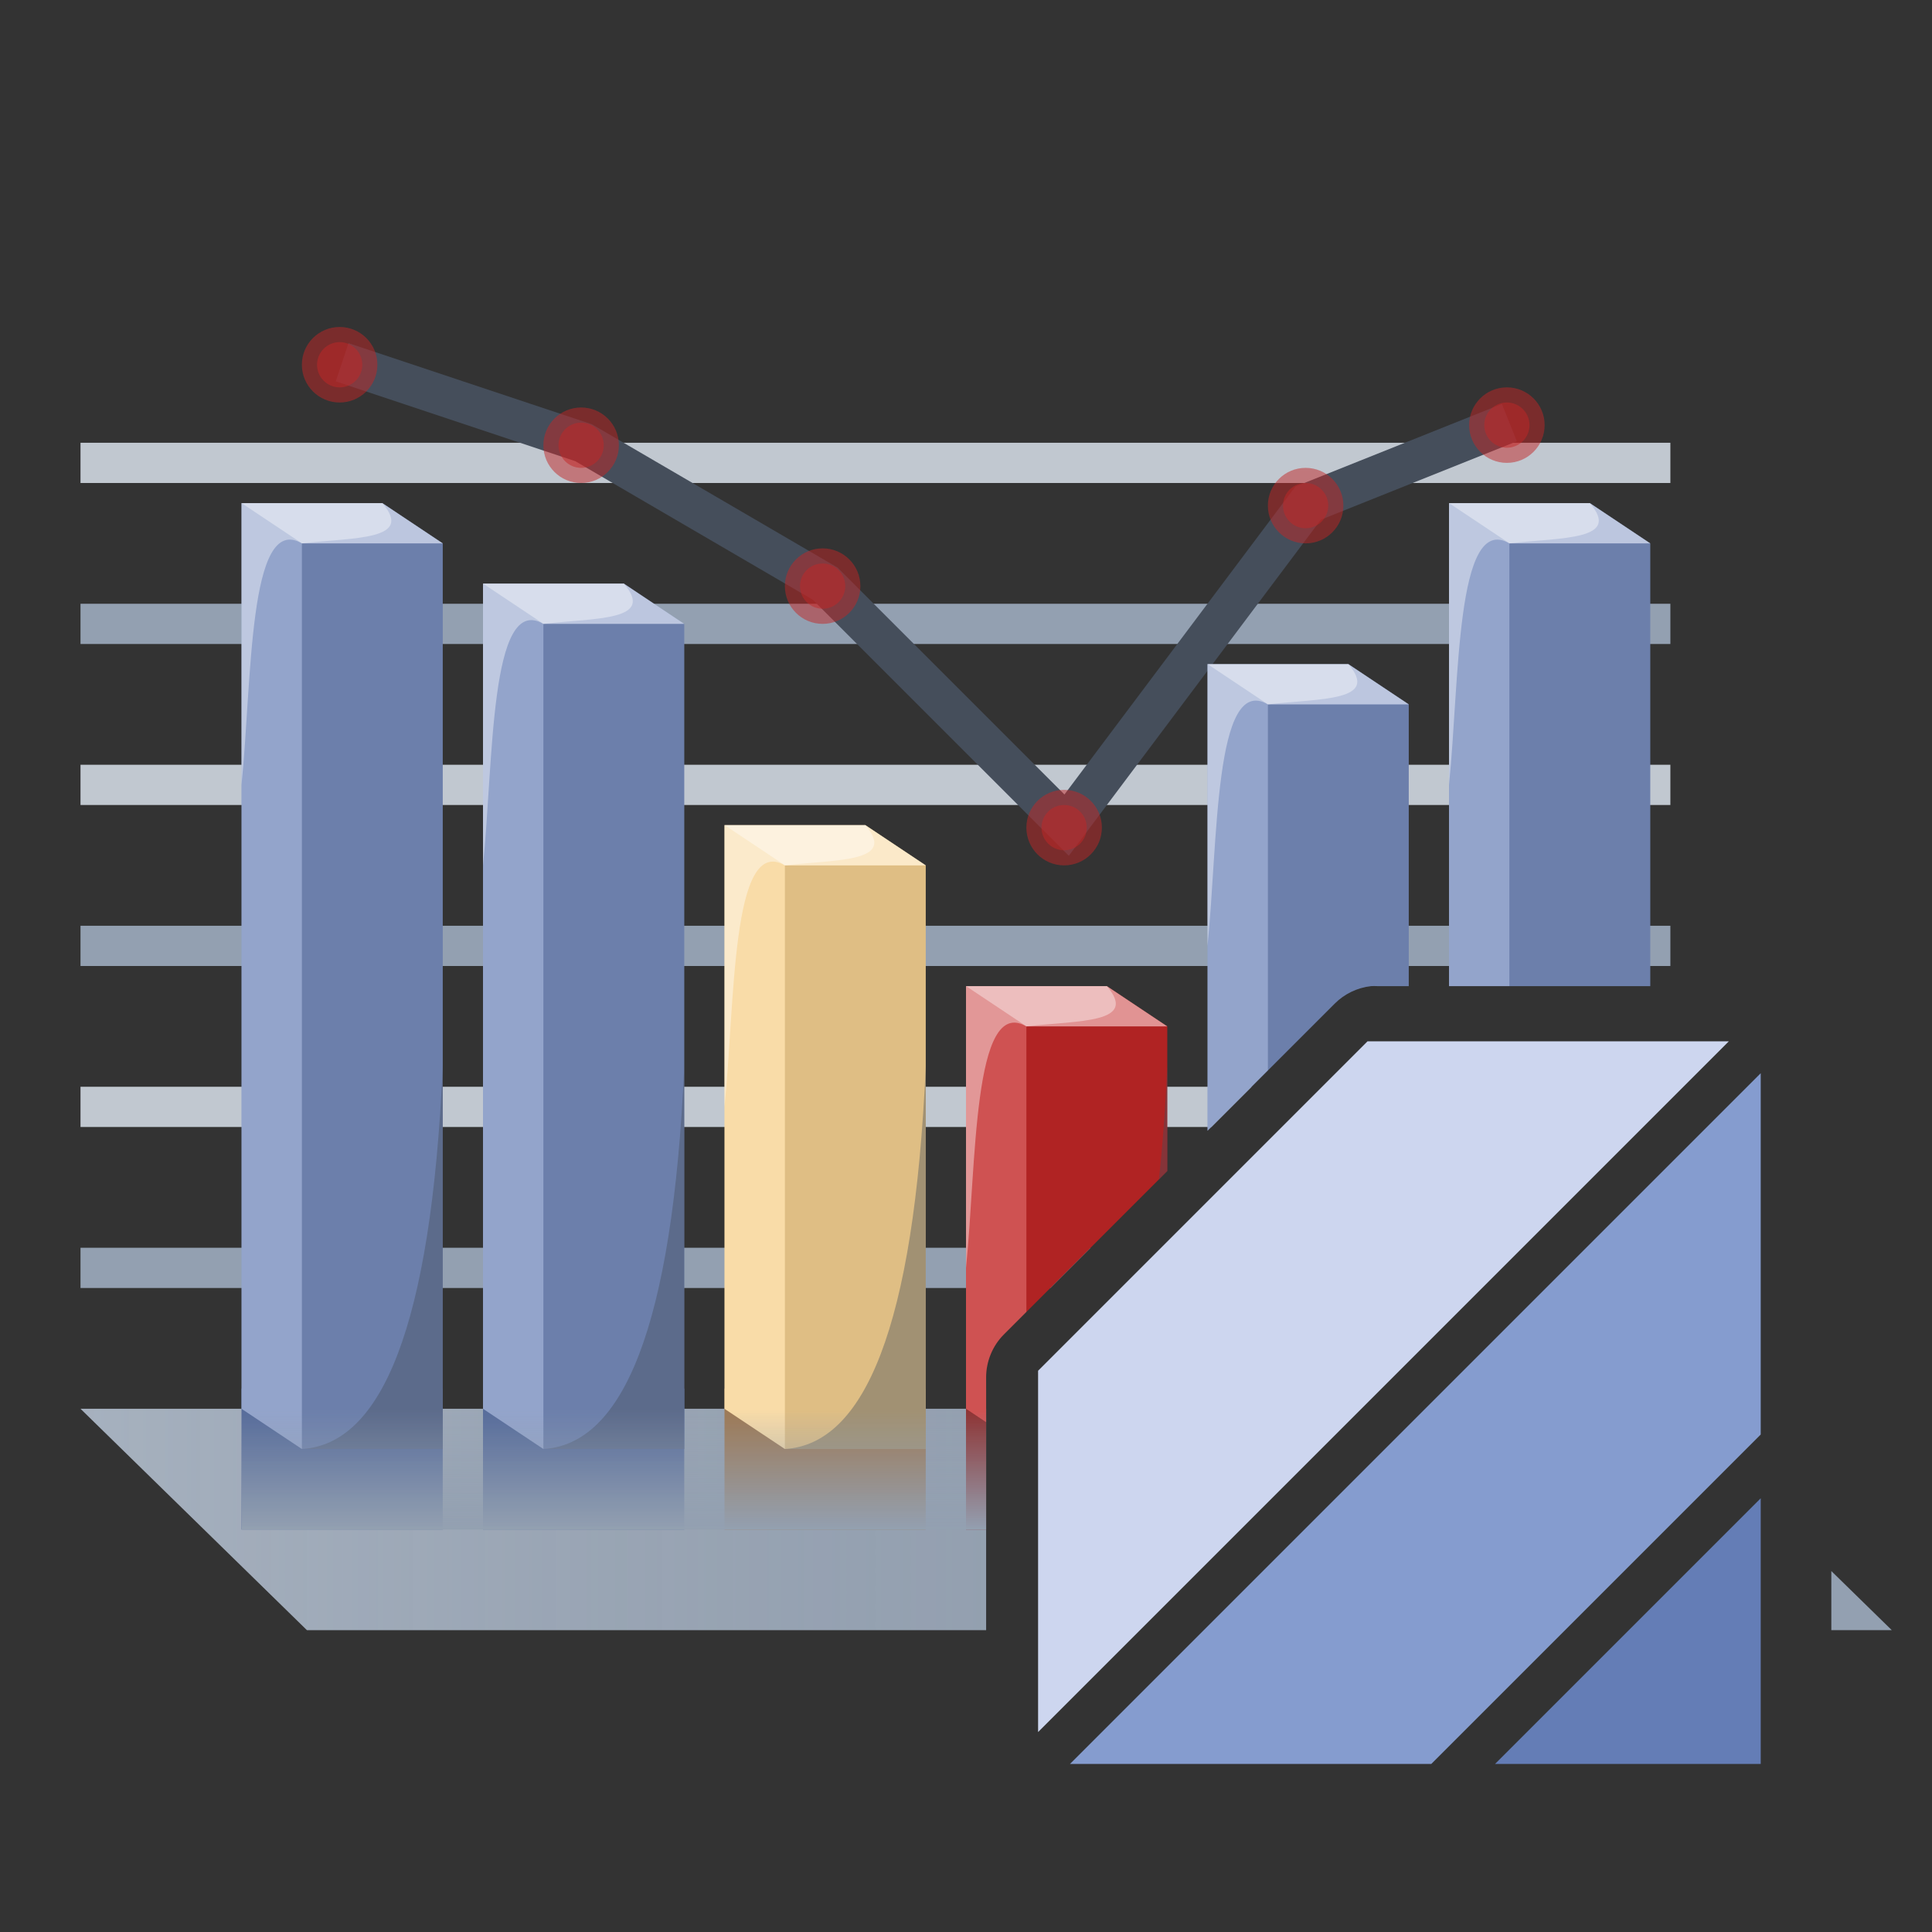 <svg xmlns="http://www.w3.org/2000/svg" xmlns:xlink="http://www.w3.org/1999/xlink" width="48" height="48"><rect width="100%" height="100%" fill="#333333" stroke="none"/><defs><linearGradient id="b"><stop style="stop-color:#93a0b1;stop-opacity:0" offset="0"/><stop style="stop-color:#93a0b1;stop-opacity:1" offset="1"/></linearGradient><linearGradient id="a"><stop style="stop-color:#fff;stop-opacity:1" offset="0"/><stop style="stop-color:#454e5b;stop-opacity:0" offset="1"/></linearGradient><linearGradient xlink:href="#a" id="d" gradientUnits="userSpaceOnUse" x1="5.004" y1="56.5" x2="125.004" y2="56.5" gradientTransform="matrix(.375 0 0 .367 -1.75 16.9)"/><linearGradient xlink:href="#b" id="e" x1="66" y1="98" x2="66" y2="106.089" gradientUnits="userSpaceOnUse" gradientTransform="matrix(.375 0 0 .371 -1.75 14.655)"/><clipPath clipPathUnits="userSpaceOnUse" id="c"><path style="fill:#93a0b1;fill-opacity:1;stroke:none" d="M0 16v48h49V16zm34.062 24.5a1.508 1.508 0 0 1 .156 0h9c.581.001 1.145.373 1.375.906.534.23.905.794.906 1.375v9a1.51 1.51 0 0 1-.219.781 1.509 1.509 0 0 1 .219.812V60c0 .785-.715 1.5-1.5 1.5h-6.625a1.509 1.509 0 0 1-.781-.219 1.51 1.51 0 0 1-.812.219h-9c-.581-.001-1.145-.373-1.375-.906-.534-.23-.905-.794-.906-1.375v-9c-.001-.393.16-.784.438-1.062l8.219-8.219a1.514 1.514 0 0 1 .906-.438z"/></clipPath></defs><g transform="translate(0 -16)"><g clip-path="url(#c)"><path style="fill:none;stroke:#c1c8d0;stroke-width:1px;stroke-linecap:butt;stroke-linejoin:miter;stroke-opacity:1" d="M2 27.5h39.5"/><path style="fill:#c1c8d0;stroke:#c1c8d0;stroke-width:1px;stroke-linecap:butt;stroke-linejoin:miter;stroke-opacity:1" d="M2 43.5h39.5"/><path style="fill:#93a0b1;stroke:#93a0b1;stroke-width:1px;stroke-linecap:butt;stroke-linejoin:miter;stroke-opacity:1" d="M2 39.5h39.5"/><path style="fill:none;stroke:#c1c8d0;stroke-width:1px;stroke-linecap:butt;stroke-linejoin:miter;stroke-opacity:1" d="M2 35.5h39.5"/><path style="fill:none;stroke:#93a0b1;stroke-width:1px;stroke-linecap:butt;stroke-linejoin:miter;stroke-opacity:1" d="M2 31.5h39.5"/><path style="fill:#454e5b;stroke:#93a0b1;stroke-width:1px;stroke-linecap:butt;stroke-linejoin:miter;stroke-opacity:1" d="M2 47.5h39.5"/><path d="M2 51h39.375L47 56.5H7.625z" style="fill:#93a0b1;fill-opacity:1;fill-rule:nonzero;stroke:none"/><path style="opacity:.2;fill:url(#d);fill-opacity:1;fill-rule:nonzero;stroke:none" d="M2 51h39.375L47 56.5H7.625z"/><g transform="translate(40)"><path style="fill:none;stroke:#454e5b;stroke-width:1px;stroke-linecap:butt;stroke-linejoin:miter;stroke-opacity:1" d="M-31.5 25l6 2 6 3.5 6 6 6-8 5-2"/><circle style="opacity:.5;fill:#c32727;fill-opacity:1;fill-rule:nonzero;stroke:none" cx="-25.562" cy="27.062" r=".938"/><circle style="opacity:.5;fill:#c32727;fill-opacity:1;fill-rule:nonzero;stroke:none" cx="-19.562" cy="30.562" r=".938"/><circle style="opacity:.5;fill:#c32727;fill-opacity:1;fill-rule:nonzero;stroke:none" cx="-13.562" cy="36.562" r=".938"/><circle style="opacity:.5;fill:#c32727;fill-opacity:1;fill-rule:nonzero;stroke:none" cx="-7.562" cy="28.562" r=".938"/><circle style="opacity:.5;fill:#c32727;fill-opacity:1;fill-rule:nonzero;stroke:none" cx="-2.562" cy="26.562" r=".938"/><circle style="opacity:.5;fill:#c32727;fill-opacity:1;fill-rule:nonzero;stroke:none" cx="-25.562" cy="27.062" r=".562"/><circle style="opacity:.5;fill:#c32727;fill-opacity:1;fill-rule:nonzero;stroke:none" cx="-19.562" cy="30.562" r=".562"/><circle style="opacity:.5;fill:#c32727;fill-opacity:1;fill-rule:nonzero;stroke:none" cx="-13.562" cy="36.562" r=".562"/><circle style="opacity:.5;fill:#c32727;fill-opacity:1;fill-rule:nonzero;stroke:none" cx="-7.562" cy="28.562" r=".562"/><circle style="opacity:.5;fill:#c32727;fill-opacity:1;fill-rule:nonzero;stroke:none" cx="-2.562" cy="26.562" r=".562"/><circle style="opacity:.5;fill:#c32727;fill-opacity:1;fill-rule:nonzero;stroke:none" cx="-31.562" cy="25.062" r=".938"/><circle style="opacity:.5;fill:#c32727;fill-opacity:1;fill-rule:nonzero;stroke:none" cx="-31.561" cy="25.062" r=".562"/></g><rect y="50.5" x="6" height="3.5" width="5" style="opacity:1;fill:#576c9b;fill-opacity:1;fill-rule:nonzero;stroke:none"/><path d="M6 28.5v22.501L7.5 52H11V29.5l-1.5-1z" style="fill:#788dbe;fill-opacity:1;fill-rule:nonzero;stroke:none"/><rect y="29.5" x="7.5" height="22.5" width="3.5" style="opacity:.1;fill:#000;fill-opacity:1;fill-rule:nonzero;stroke:none"/><path d="M6 28.5h3.5l1.5 1H7.5z" style="opacity:.5;fill:#fff;fill-opacity:1;fill-rule:nonzero;stroke:none"/><path d="M7.5 29.5l-1.5-1V51l1.5 1z" style="opacity:.2;fill:#fff;fill-opacity:1;fill-rule:nonzero;stroke:none"/><path d="M6 28.5h3.5c.788.923-.672.85-2 1-1.337-.777-1.238 3.471-1.5 6z" style="opacity:.4;fill:#fff;stroke:none"/><path d="M7.5 52c1.97-.116 3.21-3.003 3.5-9.5V52z" style="opacity:.4;fill:#454e5b;stroke:none"/><rect style="opacity:.4;fill:none;fill-opacity:1;fill-rule:nonzero;stroke:none" width="48" height="48" y="16"/><rect style="opacity:1;fill:none;fill-opacity:1;fill-rule:nonzero;stroke:none;stroke-width:1;stroke-linecap:round;stroke-linejoin:round;stroke-miterlimit:4;stroke-dasharray:none;stroke-dashoffset:.5;stroke-opacity:.251" width="48" height="48" y="16"/><rect style="opacity:1;fill:#576c9b;fill-opacity:1;fill-rule:nonzero;stroke:none" width="5" height="3.5" x="12" y="50.5"/><path style="fill:#788dbe;fill-opacity:1;fill-rule:nonzero;stroke:none" d="M12 30.5v20.501l1.5.999H17V31.5l-1.5-1z"/><path d="M13.5 31.5H17V52h-3.5z" style="opacity:.1;fill:#000;fill-opacity:1;fill-rule:nonzero;stroke:none"/><path style="opacity:.5;fill:#fff;fill-opacity:1;fill-rule:nonzero;stroke:none" d="M12 30.5h3.5l1.5 1h-3.5z"/><path style="opacity:.2;fill:#fff;fill-opacity:1;fill-rule:nonzero;stroke:none" d="M13.5 31.5l-1.5-1V51l1.5 1z"/><path style="opacity:.4;fill:#fff;stroke:none" d="M12 30.5h3.5c.788.923-.672.85-2 1-1.337-.777-1.238 3.471-1.5 6z"/><path style="opacity:.4;fill:#454e5b;stroke:none" d="M13.5 52c1.97-.116 3.21-3.003 3.5-9.5V52z"/><rect y="50.5" x="18" height="3.5" width="5" style="opacity:1;fill:#9d7955;fill-opacity:1;fill-rule:nonzero;stroke:none"/><path d="M18 36.5v14.501l1.5.999H23V37.5l-1.5-1z" style="fill:#f7d392;fill-opacity:1;fill-rule:nonzero;stroke:none"/><path d="M19.5 37.5H23V52h-3.5z" style="opacity:.1;fill:#000;fill-opacity:1;fill-rule:nonzero;stroke:none"/><path d="M18 36.5h3.5l1.5 1h-3.5z" style="opacity:.5;fill:#fff;fill-opacity:1;fill-rule:nonzero;stroke:none"/><path d="M19.5 37.5l-1.5-1V51l1.5 1z" style="opacity:.2;fill:#fff;fill-opacity:1;fill-rule:nonzero;stroke:none"/><path d="M18 36.5h3.5c.788.923-.672.85-2 1-1.337-.777-1.238 3.471-1.5 6z" style="opacity:.4;fill:#fff;stroke:none"/><path d="M19.5 52c1.97-.116 3.21-3.003 3.5-9.5V52z" style="opacity:.4;fill:#454e5b;stroke:none"/><rect style="opacity:1;fill:#8e3333;fill-opacity:1;fill-rule:nonzero;stroke:none" width="5" height="3.5" x="24" y="50.5"/><path style="fill:#c32727;fill-opacity:1;fill-rule:nonzero;stroke:none" d="M24 40.5v10.501l1.5.999H29V41.5l-1.5-1z"/><path d="M25.5 41.5H29V52h-3.5z" style="opacity:.1;fill:#000;fill-opacity:1;fill-rule:nonzero;stroke:none"/><path style="opacity:.5;fill:#fff;fill-opacity:1;fill-rule:nonzero;stroke:none" d="M24 40.5h3.5l1.5 1h-3.5z"/><path style="opacity:.2;fill:#fff;fill-opacity:1;fill-rule:nonzero;stroke:none" d="M25.5 41.5l-1.5-1V51l1.5 1z"/><path style="opacity:.4;fill:#fff;stroke:none" d="M24 40.5h3.5c.788.923-.672.85-2 1-1.337-.777-1.238 3.471-1.5 6z"/><path style="opacity:.4;fill:#454e5b;stroke:none" d="M25.5 52c1.97-.116 3.21-3.003 3.5-9.5V52z"/><rect y="50.5" x="30" height="3.5" width="5" style="opacity:1;fill:#576c9b;fill-opacity:1;fill-rule:nonzero;stroke:none"/><path d="M30 32.5v18.501l1.5.999H35V33.5l-1.5-1z" style="fill:#788dbe;fill-opacity:1;fill-rule:nonzero;stroke:none"/><path d="M31.5 33.5H35V52h-3.5z" style="opacity:.1;fill:#000;fill-opacity:1;fill-rule:nonzero;stroke:none"/><path d="M30 32.5h3.5l1.5 1h-3.5z" style="opacity:.5;fill:#fff;fill-opacity:1;fill-rule:nonzero;stroke:none"/><path d="M31.5 33.5l-1.5-1V51l1.5 1z" style="opacity:.2;fill:#fff;fill-opacity:1;fill-rule:nonzero;stroke:none"/><path d="M30 32.5h3.5c.788.923-.672.85-2 1-1.337-.777-1.238 3.471-1.5 6z" style="opacity:.4;fill:#fff;stroke:none"/><path d="M31.5 52c1.97-.116 3.21-3.003 3.5-9.5V52z" style="opacity:.4;fill:#454e5b;stroke:none"/><rect style="opacity:1;fill:#576c9b;fill-opacity:1;fill-rule:nonzero;stroke:none" width="5" height="3.5" x="36" y="50.5"/><path style="fill:#788dbe;fill-opacity:1;fill-rule:nonzero;stroke:none" d="M36 28.5v22.501l1.5.999H41V29.5l-1.5-1z"/><rect style="opacity:.1;fill:#000;fill-opacity:1;fill-rule:nonzero;stroke:none" width="3.5" height="22.5" x="37.5" y="29.5"/><path style="opacity:.5;fill:#fff;fill-opacity:1;fill-rule:nonzero;stroke:none" d="M36 28.5h3.5l1.5 1h-3.5z"/><path style="opacity:.2;fill:#fff;fill-opacity:1;fill-rule:nonzero;stroke:none" d="M37.5 29.5l-1.5-1V51l1.5 1z"/><path style="opacity:.4;fill:#fff;stroke:none" d="M36 28.5h3.5c.788.923-.672.85-2 1-1.337-.777-1.238 3.471-1.5 6z"/><path style="opacity:.4;fill:#454e5b;stroke:none" d="M37.5 52c1.97-.116 3.21-3.003 3.5-9.5V52z"/><path d="M6 51h35v3H6z" style="fill:url(#e);fill-opacity:1;fill-rule:nonzero;stroke:none"/></g><g style="display:inline" transform="translate(-62.714 -14.548) scale(.171)"><rect y="312.362" x="500" height="140" width="140" style="opacity:.5;fill:none;stroke:none"/><g style="stroke-width:1.401"><g transform="translate(1479.485 1311.361) scale(1.544)" style="fill:#c1c8d0;stroke-width:1.401"><g style="fill:#859ccf;fill-opacity:1;stroke-width:1.401"><path d="M-555-632.638l-65 65h34l31-31z" style="fill:#859ccf;fill-opacity:1;fill-rule:nonzero;stroke:none"/></g><g style="fill:#cdd6ef;fill-opacity:1;stroke-width:1.401"><path d="M-623-570.638l65-65h-34l-31 31z" style="fill:#cdd6ef;fill-opacity:1;fill-rule:nonzero;stroke:none"/></g><g style="fill:#647db6;fill-opacity:1;stroke-width:1.401"><path style="fill:#647db6;fill-opacity:1;fill-rule:nonzero;stroke:none" d="M-555-592.638l-25 25h25z"/></g></g></g></g></g></svg>
